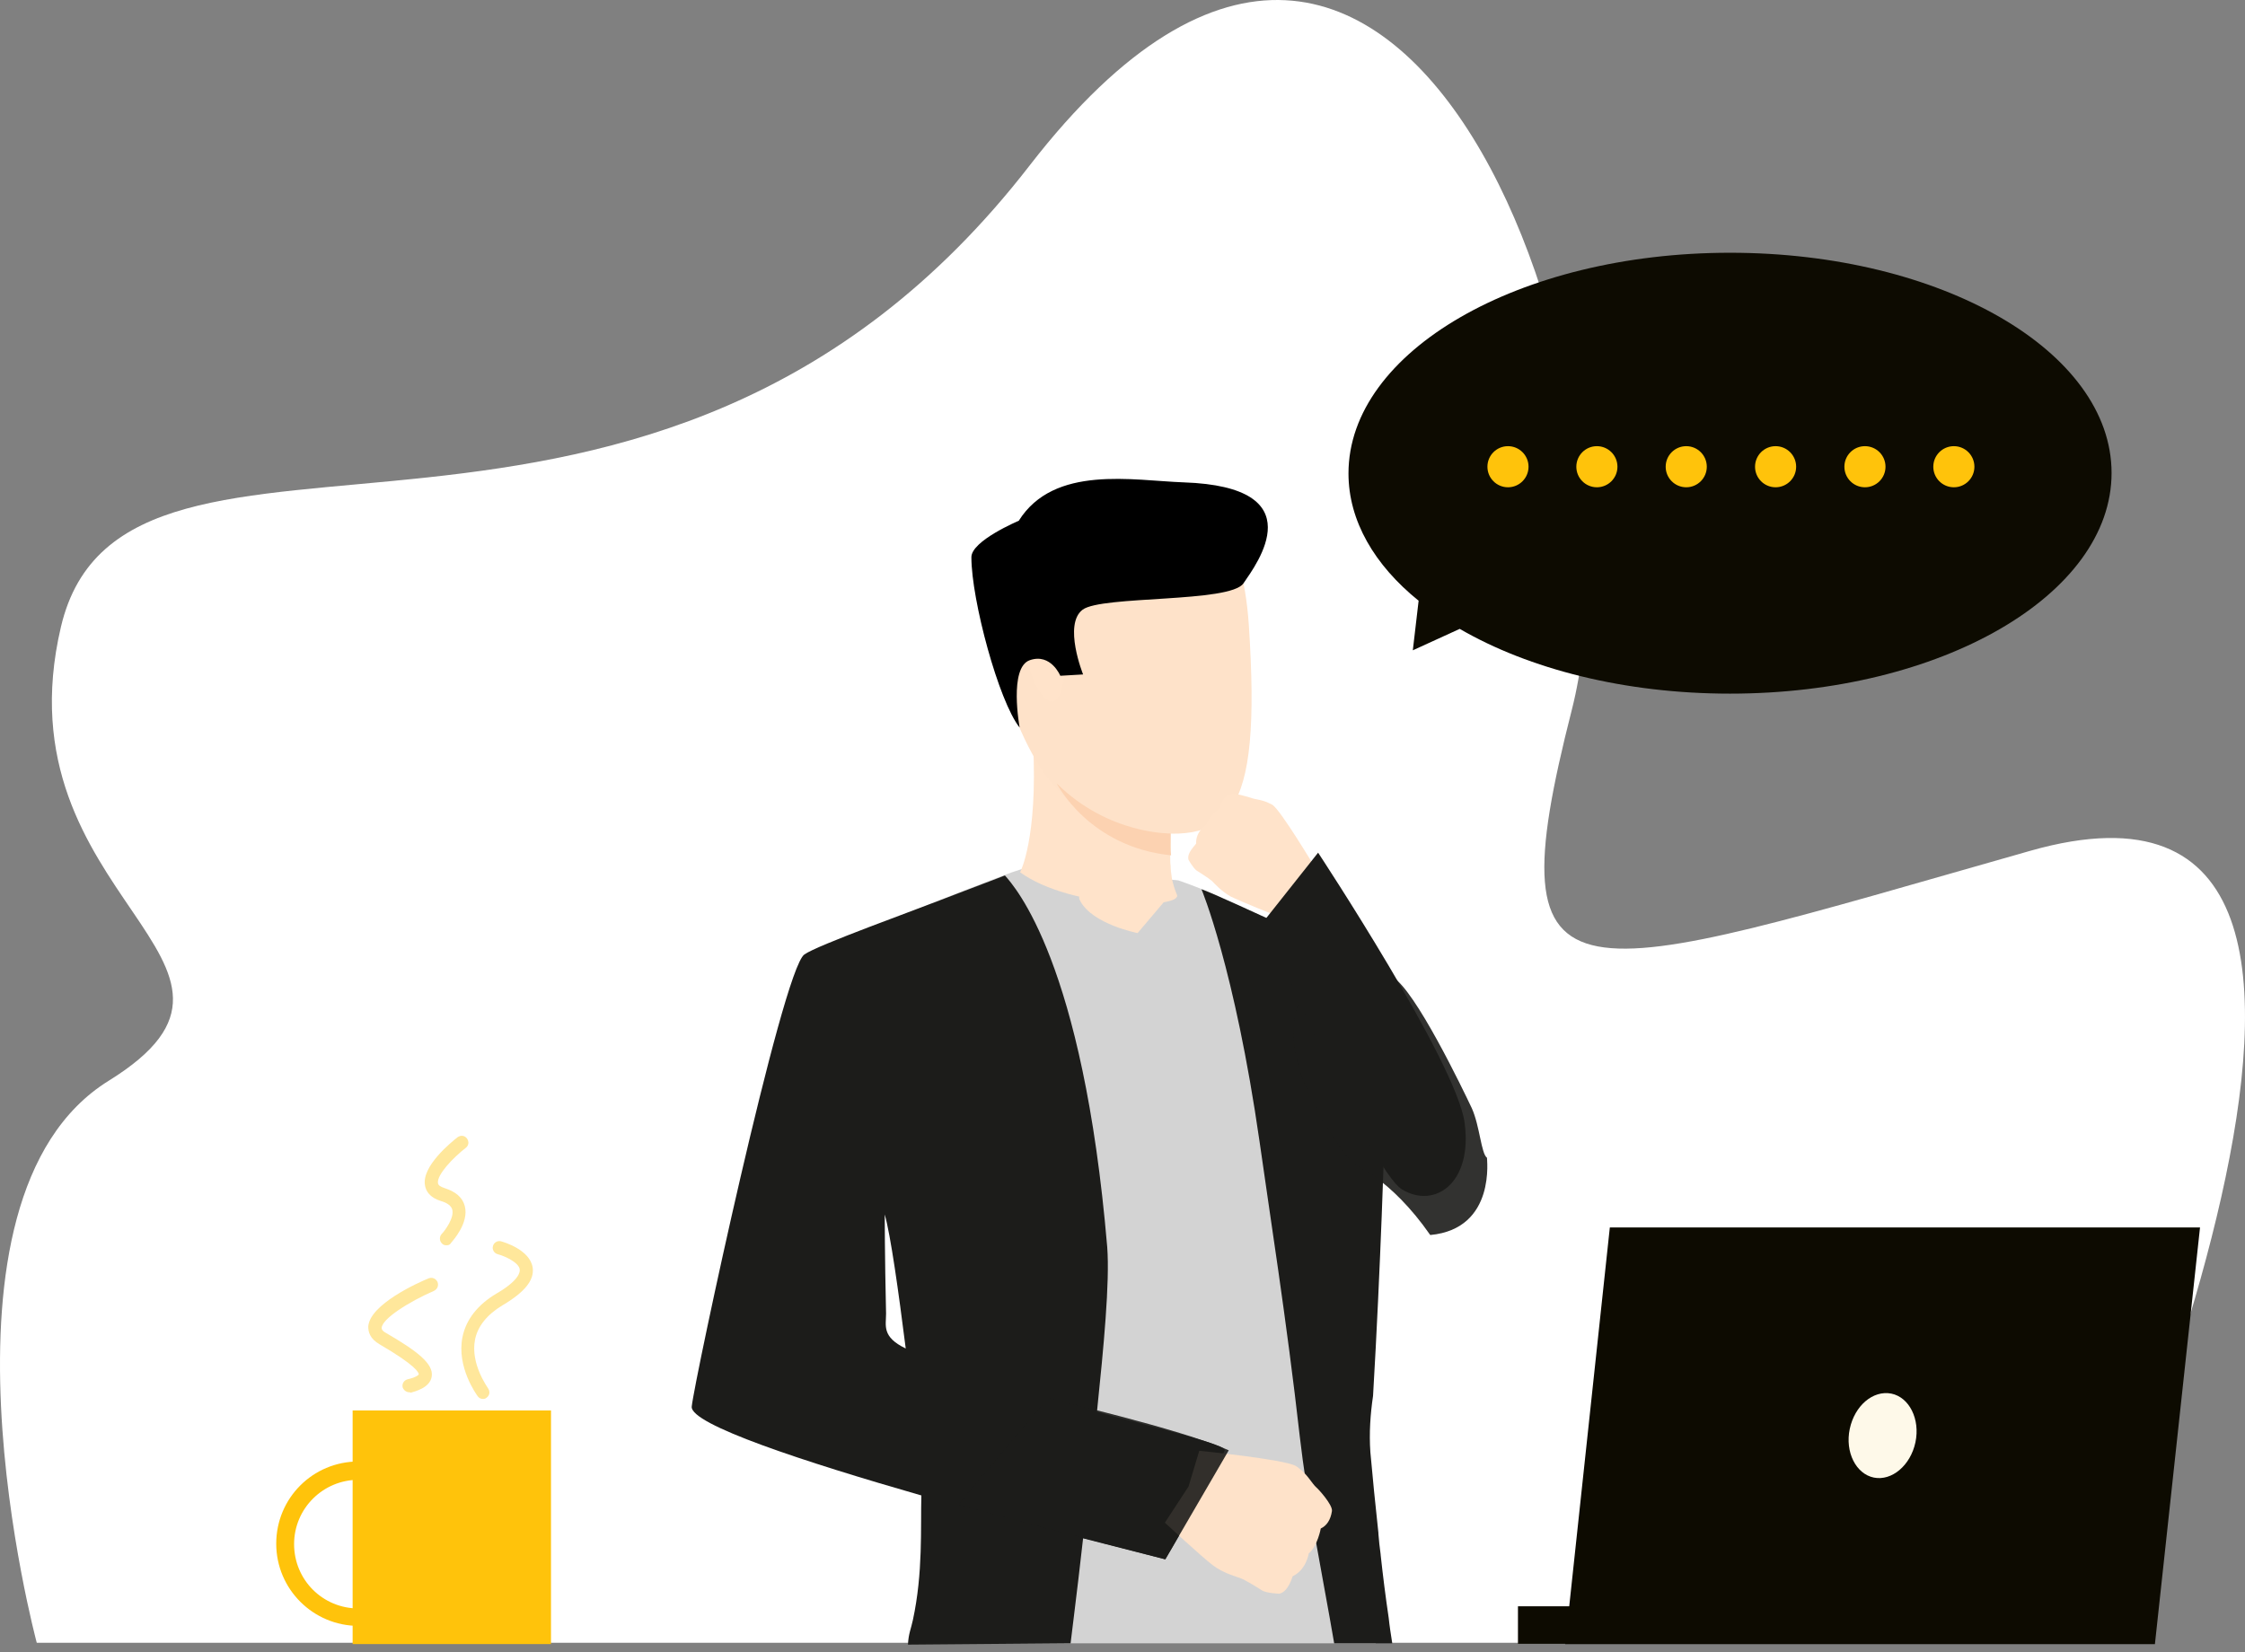 <svg xmlns="http://www.w3.org/2000/svg" width="235" height="173" viewBox="0 0 235 173" fill="none"><rect x="0" y="0" width="235" height="173" fill="#808080" stroke="none"/><path d="M217.115 171.998C215.852 171.998 260.948 75.324 212.531 89.075C164.115 102.826 156.209 106.947 164.536 74.305C172.862 41.664 147.414 -33.898 107.792 17.31C68.17 68.518 13.064 37.126 6.375 65.647C-0.315 94.168 31.402 100.743 11.38 113.151C-8.642 125.559 3.849 171.998 3.849 171.998H217.115Z" fill="white"></path><path d="M36.912 147.671H57.676V172.13H36.912V147.671Z" fill="#FFC30B"></path><path d="M37.52 170.225C32.796 170.225 28.915 166.39 28.915 161.62C28.915 156.849 32.749 153.014 37.52 153.014C42.29 153.014 46.125 156.849 46.125 161.62C46.125 166.39 42.29 170.225 37.52 170.225ZM37.52 154.932C33.825 154.932 30.785 157.925 30.785 161.666C30.785 165.408 33.778 168.401 37.52 168.401C41.261 168.401 44.254 165.408 44.254 161.666C44.254 157.925 41.214 154.932 37.52 154.932Z" fill="#FFC30B"></path><g opacity="0.41"><path d="M50.568 146.467C50.334 146.467 50.147 146.374 50.007 146.186C49.913 146.046 47.762 143.147 48.416 139.966C48.791 138.143 50.007 136.599 51.971 135.43C54.309 134.074 54.449 133.185 54.403 132.905C54.309 132.156 52.812 131.502 52.111 131.315C51.737 131.221 51.503 130.847 51.596 130.473C51.69 130.099 52.064 129.865 52.438 129.958C52.766 130.052 55.478 130.847 55.759 132.718C55.946 134.027 54.917 135.29 52.625 136.646C50.989 137.628 50.007 138.844 49.726 140.247C49.211 142.819 51.082 145.298 51.082 145.345C51.316 145.672 51.269 146.093 50.942 146.327C50.848 146.42 50.708 146.467 50.568 146.467Z" fill="#FFC30B"></path></g><g opacity="0.41"><path d="M42.851 145.767C42.523 145.767 42.243 145.533 42.149 145.252C42.056 144.878 42.29 144.504 42.664 144.41C43.693 144.177 43.833 143.896 43.833 143.896C43.833 143.709 43.599 143.007 39.764 140.763C38.689 140.155 38.548 139.406 38.548 138.892C38.689 136.554 43.833 134.262 44.862 133.841C45.236 133.701 45.61 133.841 45.797 134.215C45.938 134.589 45.797 134.963 45.423 135.151C42.851 136.273 39.998 138.05 39.951 139.032C39.951 139.219 40.092 139.406 40.466 139.593C43.599 141.417 45.423 142.774 45.189 144.13C45.002 145.299 43.459 145.673 42.991 145.813C42.944 145.767 42.898 145.767 42.851 145.767Z" fill="#FFC30B"></path></g><g opacity="0.41"><path d="M46.733 130.38C46.545 130.38 46.405 130.333 46.265 130.193C45.984 129.912 45.984 129.491 46.218 129.211C46.592 128.837 47.574 127.48 47.34 126.638C47.247 126.264 46.826 125.937 46.171 125.75C44.955 125.376 44.581 124.674 44.488 124.113C44.114 122.102 47.247 119.577 47.902 119.062C48.229 118.828 48.65 118.875 48.884 119.203C49.118 119.53 49.071 119.951 48.743 120.185C47.481 121.167 45.704 122.991 45.844 123.879C45.891 124.113 46.124 124.253 46.545 124.394C47.715 124.768 48.416 125.376 48.65 126.264C49.118 128.041 47.387 129.912 47.2 130.146C47.107 130.333 46.92 130.38 46.733 130.38Z" fill="#FFC30B"></path></g><path d="M144.475 118.314C144.896 112.608 145.177 107.277 145.364 102.319C144.008 101.571 142.324 100.729 141.015 100.121C136.946 98.157 131.24 95.538 127.593 93.855C125.441 92.873 123.337 92.171 123.337 92.171C123.337 92.171 108.746 90.768 107.53 90.862C107.156 90.862 105.332 91.516 102.947 92.452C97.755 94.416 87.794 98.438 86.204 99.56C83.866 101.244 75.541 142.118 75.307 144.924C75.073 147.636 86.672 151.331 97.381 154.137C97.381 158.299 97.288 164.098 97.194 169.383C97.194 170.272 97.147 171.16 97.147 172.049H144.008C143.961 171.16 143.867 170.225 143.821 169.383V169.056C143.634 165.455 142.932 159.048 143.119 152.781C143.119 152.781 143.026 146.187 143.68 143.334C143.727 130.754 144.475 118.314 144.475 118.314ZM85.035 142.399C85.128 137.067 92.19 127.153 92.19 127.153L92.517 127.012L92.892 126.966L94.014 125.937C94.295 126.872 96.633 140.247 97.194 148.057C90.553 146.748 85.035 144.924 85.035 142.399Z" fill="#D3D3D3"></path><path d="M145.364 169.383C145.037 167.185 144.756 164.94 144.522 162.789V162.742C144.429 162.041 144.335 161.293 144.288 160.591V160.498C143.961 157.505 143.68 154.652 143.446 152.033C143.306 150.022 143.446 148.058 143.727 146.14C144.522 132.718 144.943 118.548 144.943 118.548C145.364 112.749 145.598 107.324 145.785 102.273C145.785 102.273 127.452 93.621 125.769 93.107C125.769 93.107 129.229 101.291 131.848 119.53C132.83 126.545 134.701 138.33 136.057 150.396C136.806 156.897 138.162 163.537 139.191 169.383C139.331 170.272 139.518 171.16 139.658 172.049H145.738C145.598 171.16 145.457 170.272 145.364 169.383ZM114.825 147.824C115.527 141.043 116.181 134.261 115.901 130.567C113.375 100.73 106.22 92.826 105.191 91.657C104.396 91.984 101.356 93.107 100.421 93.481C95.51 95.398 85.549 98.953 84.193 99.935C81.855 101.618 72.688 144.503 72.408 147.263C72.221 149.133 84.24 153.062 96.446 156.569C96.352 159.936 96.633 164.66 95.557 169.617C95.37 170.506 95.09 171.067 95.043 172.189L112.066 172.049C112.159 171.16 112.3 170.272 112.393 169.383C112.721 166.718 113.048 164.005 113.375 161.059C118.473 162.368 121.981 163.257 121.981 163.257C121.981 163.257 126.797 155.119 128.2 151.846C128.388 151.285 122.214 149.788 114.825 147.824ZM92.751 137.535C92.611 131.409 92.611 127.153 92.611 127.153C93.219 129.257 94.061 135.244 94.809 141.183C92.284 139.967 92.751 138.798 92.751 137.535Z" fill="#1C1C1A"></path><path d="M106.781 91.329C106.781 91.329 108.652 87.821 108.138 77.86C107.997 75.1 122.635 84.407 122.635 84.407C122.635 84.407 122.589 85.342 122.542 86.652C122.542 87.166 122.495 87.774 122.495 88.382V89.692C122.495 90.019 122.495 90.346 122.542 90.674C122.542 91.048 122.588 91.375 122.635 91.703C122.682 92.311 123.056 93.386 123.196 93.667C123.851 95.163 112.253 95.257 106.781 91.329Z" fill="#FFE3CA"></path><path d="M121.934 94.322L119.081 97.689C119.081 97.689 114.451 96.8 113.095 94.368C111.692 91.936 121.934 94.322 121.934 94.322Z" fill="#FFE3CA"></path><path opacity="0.9" d="M149.714 129.303C145.551 123.317 141.623 121.868 141.623 121.868C141.623 121.868 129.37 107.51 139.191 101.103C139.191 101.103 143.4 101.01 145.738 102.272C148.123 103.582 153.174 114.151 154.063 116.022C154.905 117.892 155.045 120.792 155.653 121.213C155.606 121.166 156.682 128.649 149.714 129.303Z" fill="#1C1C1A"></path><path d="M133.906 166.857C133.906 166.857 132.643 166.811 132.129 166.53C132.129 166.53 131.193 165.922 130.492 165.548C130.258 165.408 130.071 165.314 129.931 165.267C129.37 165.034 128.107 164.753 126.938 163.864C125.768 162.976 121.934 159.422 121.934 159.422L124.412 155.633L125.535 151.892C125.535 151.892 134.42 152.781 135.636 153.482C135.73 153.529 135.87 153.622 135.964 153.716C136.899 154.417 137.32 155.306 137.788 155.727C137.975 155.867 139.518 157.551 139.424 158.206C139.284 159.141 138.863 159.749 138.255 160.029C138.255 160.029 137.928 161.853 136.993 162.648C136.993 162.648 136.759 164.332 135.309 165.034C135.309 164.987 134.888 166.67 133.906 166.857ZM114.591 52.325C114.591 52.325 129.37 44.843 130.726 65.467C132.082 86.044 128.715 88.57 118.239 86.839C107.763 85.156 105.425 72.295 103.414 66.215C101.403 60.182 109.634 53.822 114.591 52.325Z" fill="#FEE2C9"></path><path d="M111.271 66.263C111.037 64.485 107.483 63.877 107.249 66.543C107.015 69.255 108.979 73.932 110.289 73.418C111.598 72.95 111.598 68.741 111.271 66.263Z" fill="#FFE3CA"></path><path d="M106.734 76.177C106.734 76.177 105.565 69.863 107.81 69.115C110.008 68.367 110.99 70.752 110.99 70.752L113.375 70.612C113.375 70.612 111.271 65.374 113.328 63.83C115.339 62.334 128.761 63.129 130.164 61.071C131.567 59.013 137.647 50.969 123.898 50.502C118.613 50.315 110.335 48.631 106.641 54.524C106.641 54.524 101.637 56.628 101.683 58.359C101.683 62.801 104.536 73.418 106.734 76.177Z" fill="black"></path><path opacity="0.9" d="M128.621 151.845L121.98 163.256C121.98 163.256 104.396 158.72 100.281 157.551L109.681 146.373C109.634 146.42 123.477 149.553 128.621 151.845Z" fill="#1C1C1A"></path><path d="M122.589 89.552C113.937 88.664 110.616 82.023 110.616 82.023C116.041 87.401 122.542 87.261 122.542 87.261V88.57C122.542 88.897 122.542 89.225 122.589 89.552Z" fill="#FCD2B1"></path><path d="M124.413 90.02C124.413 90.02 124.88 90.862 125.254 91.142C125.254 91.142 126.003 91.61 126.47 91.937C126.611 92.031 126.751 92.171 126.844 92.218C127.172 92.545 127.827 93.293 128.809 93.855C129.838 94.369 133.579 95.866 133.579 95.866L135.403 92.873L137.648 90.815C137.648 90.815 134.093 84.875 133.205 84.267L132.924 84.127C132.129 83.706 131.334 83.706 130.913 83.519C130.726 83.472 129.089 82.911 128.622 83.192C128.014 83.566 127.733 84.127 127.733 84.595C127.733 84.595 126.564 85.437 126.283 86.325C126.283 86.325 125.161 87.027 125.208 88.289C125.254 88.383 124.179 89.271 124.413 90.02Z" fill="#FFE3CA"></path><path d="M137.975 89.272C137.975 89.272 152.472 111.252 153.314 117.566C154.156 123.879 150.181 126.592 146.767 124.534C143.4 122.476 132.269 96.474 132.269 96.474L137.975 89.272Z" fill="#1C1C1A"></path><path d="M181.094 26.463C159.02 26.463 141.155 36.799 141.155 49.566C141.155 54.523 143.868 59.154 148.497 62.895L147.889 68.086L152.8 65.841C160.049 70.05 170.057 72.622 181.094 72.622C203.168 72.622 221.033 62.287 221.033 49.52C221.033 36.752 203.168 26.463 181.094 26.463Z" fill="#0D0B01"></path><path d="M157.851 51.016C159.039 51.016 160.002 50.053 160.002 48.865C160.002 47.676 159.039 46.713 157.851 46.713C156.663 46.713 155.699 47.676 155.699 48.865C155.699 50.053 156.663 51.016 157.851 51.016Z" fill="#FFC30B"></path><path d="M167.157 51.016C168.345 51.016 169.309 50.053 169.309 48.865C169.309 47.676 168.345 46.713 167.157 46.713C165.969 46.713 165.006 47.676 165.006 48.865C165.006 50.053 165.969 51.016 167.157 51.016Z" fill="#FFC30B"></path><path d="M176.511 51.016C177.699 51.016 178.662 50.053 178.662 48.865C178.662 47.676 177.699 46.713 176.511 46.713C175.323 46.713 174.359 47.676 174.359 48.865C174.359 50.053 175.323 51.016 176.511 51.016Z" fill="#FFC30B"></path><path d="M185.864 51.016C187.052 51.016 188.015 50.053 188.015 48.865C188.015 47.676 187.052 46.713 185.864 46.713C184.676 46.713 183.713 47.676 183.713 48.865C183.713 50.053 184.676 51.016 185.864 51.016Z" fill="#FFC30B"></path><path d="M195.217 51.016C196.406 51.016 197.369 50.053 197.369 48.865C197.369 47.676 196.406 46.713 195.217 46.713C194.029 46.713 193.066 47.676 193.066 48.865C193.066 50.053 194.029 51.016 195.217 51.016Z" fill="#FFC30B"></path><path d="M204.524 51.016C205.712 51.016 206.675 50.053 206.675 48.865C206.675 47.676 205.712 46.713 204.524 46.713C203.336 46.713 202.372 47.676 202.372 48.865C202.372 50.053 203.336 51.016 204.524 51.016Z" fill="#FFC30B"></path><path d="M168.513 128.509L163.837 172.142H225.569L230.292 128.509H168.513Z" fill="#0D0B01"></path><path d="M169.232 172.102H158.896V168.174H169.232V172.102Z" fill="#0D0B01"></path><path d="M193.627 149.601C193.113 152.033 194.282 154.324 196.153 154.699C198.023 155.073 199.988 153.436 200.502 151.004C201.016 148.572 199.847 146.281 197.977 145.906C196.059 145.532 194.142 147.169 193.627 149.601Z" fill="#FEF9E9"></path></svg>